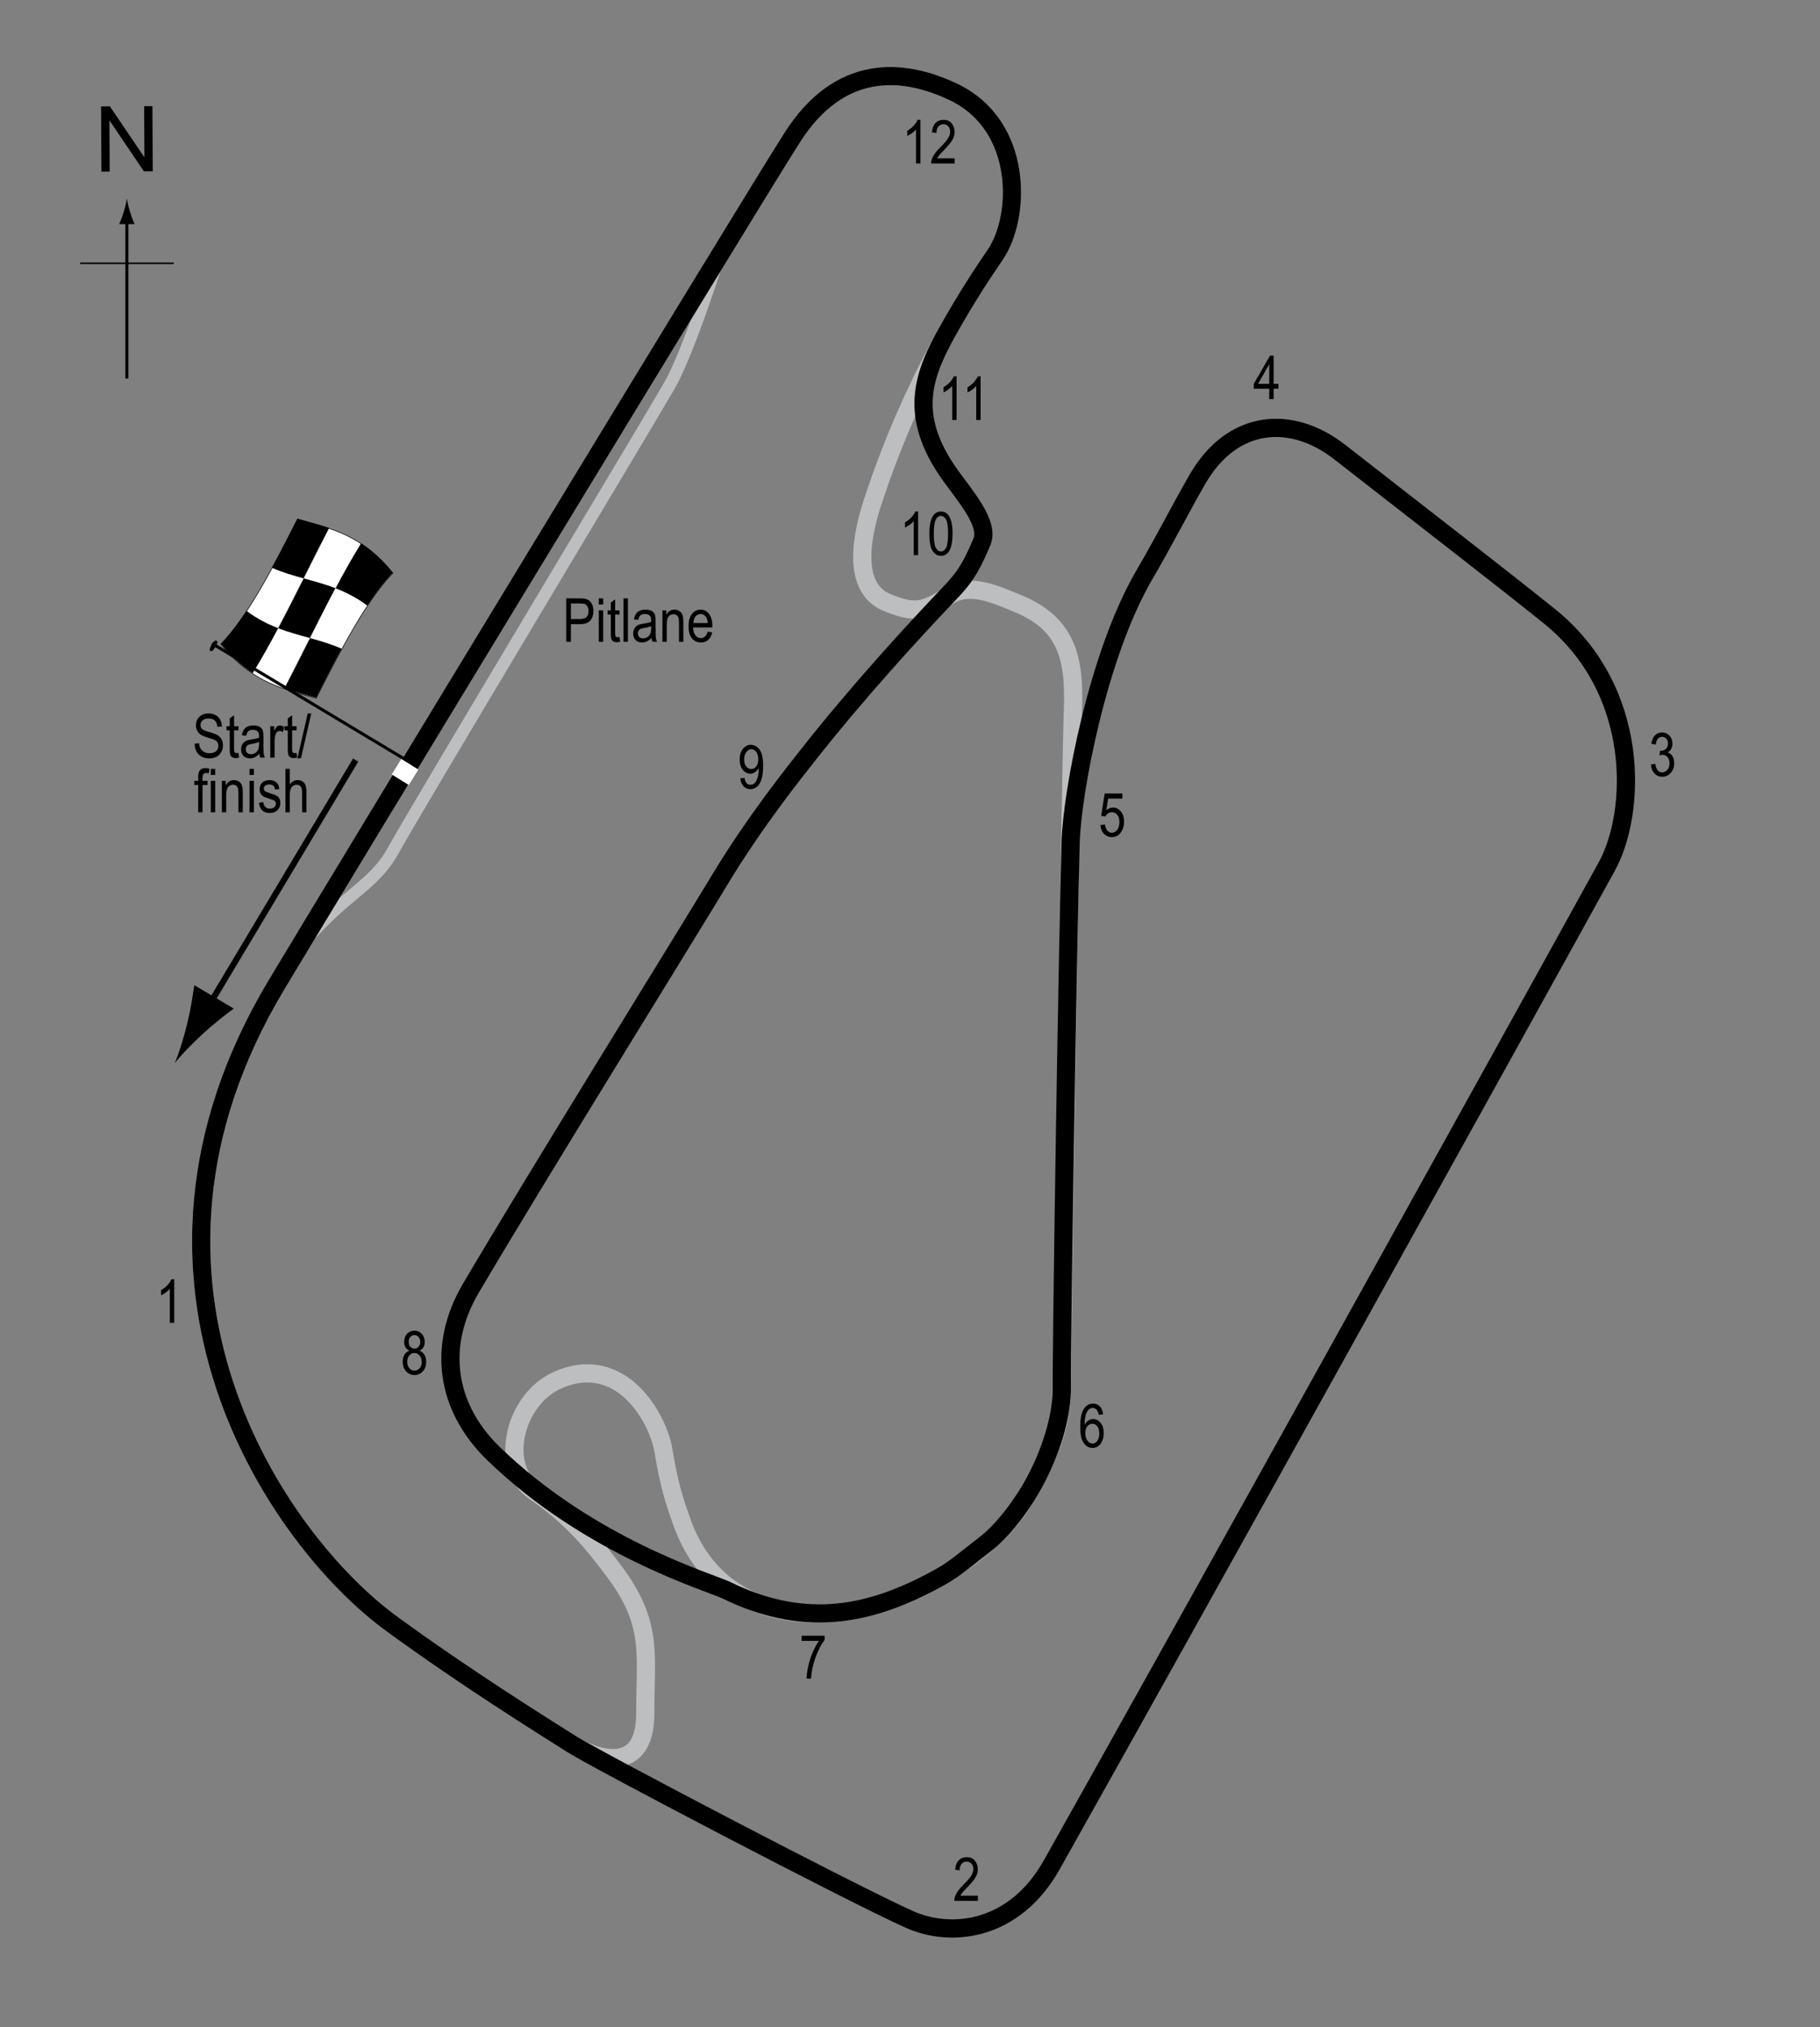 <?xml version="1.0" encoding="UTF-8"?> <!-- Generator: Adobe Illustrator 14.0.0, SVG Export Plug-In . SVG Version: 6.00 Build 43363) --> <svg xmlns="http://www.w3.org/2000/svg" xmlns:xlink="http://www.w3.org/1999/xlink" version="1.1" x="0px" y="0px" width="300px" height="334px" viewBox="0 0 300 334" xml:space="preserve"><rect x="0" y="0" width="300" height="334" fill="#808080" stroke="none"/> <g id="Pitlane"> <path fill="none" stroke="#BCBEC0" stroke-width="2" d="M118.86,41.167c0,0-5.167,16.5-8.5,22.333s-41.333,69-45.667,76.833 c-2.167,3.917-5.625,6.146-9,9.167s-6.667,6.833-6.667,6.833"></path> </g> <g id="Short_Circuit"> <path fill="none" stroke="#BCBEC0" stroke-width="3" d="M130.61,22.625c-7.516,11.764-74.878,122.662-85.083,139.708 c-29.333,49,0.306,91.525,19,105.167c12.333,9,24.667,16.667,29.667,19.833c4.299,2.722,12.167,5,12.167-5s1.333-14.833-5.167-23.5 c-3.538-4.718-6.915-8.879-13.167-13.166c-5.833-4-3.333-15.167,4-18.334c10.347-4.469,16.429,6.244,17.333,11.667 c1,6,1.833,8.333,3,11.667c1.741,4.975,6.398,13.68,19,15c17.5,1.833,33.167-11.5,37-17.834c5.484-9.063,6.667-13.834,6.667-19.5 s1.5-102.667,1.833-111.667s-1.499-14.167-9.333-17.333c-3.32-1.342-7.645-3.421-11.167-1.167c-4.167,2.667-5.681,2.869-10,1.167 c-5.5-2.167-4.834-9.549-2.5-16.667c6.667-20.333,15.834-34.333,20.167-40.667s4.667-21.333-6.833-26.833 C148.52,11.018,138.276,10.625,130.61,22.625z"></path> </g> <g id="Long_Circuit"> <path fill="none" stroke="#000000" stroke-width="3" d="M130.61,22.625c-7.516,11.764-74.878,122.662-85.083,139.708 c-29.333,49,0.306,91.525,19,105.167c12.333,9,24.667,16.667,29.667,19.833c4.299,2.722,46.632,24.869,55.77,28.931 c6.793,3.02,17.206,1.983,23.396-9.014c21.25-37.75,74-132.75,91.5-164.5c4.864-8.826,5.75-29-9.5-41.25 c-8.813-7.08-20.47-16.039-34.5-27c-8-6.25-17.75-5.5-23.5,4.5c-2.96,5.141-5.25,9.75-8.75,15.75 c-7.737,13.264-11.875,35.875-12.125,43.875c-0.477,15.245-1.547,84.043-1.458,89.708c0.146,9.229-6.292,21.292-12.979,26.354 c-2.273,1.721-4.312,3.575-6.938,5.063c-12.688,7.188-23.5,8.063-35.375,2.25c-2.606-1.275-22.375-7-38.375-22.5 c-7.914-7.666-9.318-17.797-3.75-27.25c10.75-18.25,35.253-57.71,41-67.25c5.889-9.776,12.666-18.165,14.5-20.5 c8.25-10.5,17.5-20.5,21.75-25c3.396-3.597,4.625-4.55,7-10.25c1.25-3-2.75-7.5-5.25-11c-7.045-9.862-4.396-16.585-0.348-23.796 c3.099-5.521,5.886-9.708,7.765-12.454c4.333-6.333,4.667-21.333-6.833-26.833C148.52,11.018,138.276,10.625,130.61,22.625z"></path> </g> <g id="Startline"> <line fill="none" stroke="#FFFFFF" stroke-width="3" x1="65.36" y1="126.313" x2="68.172" y2="128.063"></line> </g> <g id="Flag"> <g> <g> <path fill="#FFFFFF" stroke="#000000" stroke-width="0.1" d="M64.755,94.421c-4.211,4.342-8.422,12.285-12.633,20.618 c-5.235-1.51-10.47-2.417-15.705-8.889c4.212-4.341,8.424-12.285,12.636-20.619C54.287,87.042,59.521,87.95,64.755,94.421z"></path> <path d="M45.858,103.496c-1.404,2.645-2.808,5.155-4.212,7.414c-1.745-1.15-3.491-2.691-5.236-4.851 c1.404-1.445,2.808-3.292,4.212-5.419C42.367,101.951,44.113,102.827,45.858,103.496z"></path> <path d="M56.325,106.877c-1.404,2.573-2.809,5.308-4.213,8.086c-1.745-0.503-3.49-0.939-5.234-1.538 c1.405-2.702,2.809-5.508,4.214-8.3C52.835,105.611,54.58,106.119,56.325,106.877z"></path> <path d="M55.291,96.905c-1.404,2.646-2.809,5.425-4.213,8.217c-1.745-0.486-3.49-0.95-5.235-1.621 c1.405-2.643,2.809-5.42,4.214-8.212C51.801,95.775,53.546,96.237,55.291,96.905z"></path> <path d="M64.758,94.357c-1.405,1.447-2.809,3.294-4.214,5.424c-1.744-1.31-3.488-2.186-5.232-2.855 c1.404-2.645,2.808-5.156,4.212-7.415C61.269,90.66,63.014,92.199,64.758,94.357z"></path> <path d="M54.252,86.991c-1.404,2.705-2.808,5.513-4.212,8.306c-1.745-0.486-3.489-0.997-5.234-1.759 c1.405-2.569,2.81-5.302,4.215-8.08C50.765,85.962,52.508,86.397,54.252,86.991z"></path> </g> </g> <line fill="#FFFFFF" stroke="#000000" stroke-width="0.5" x1="34.939" y1="106.02" x2="66.466" y2="124.933"></line> <path d="M35.719,105.579c0.167,0.099,0.241,0.235-0.212,0.992c-0.454,0.755-0.631,0.794-0.8,0.697 c-0.167-0.103-0.256-0.304,0.198-1.059C35.356,105.455,35.552,105.478,35.719,105.579z"></path> <g> <line fill="none" stroke="#000000" x1="58.621" y1="125.23" x2="33.979" y2="166.422"></line> <path d="M30.85,168.684c0.622-2.513,0.851-4.252,1.178-6.37l6.507,3.858c-0.654,0.439-3.119,2.339-5.025,4.09 c-2.044,1.874-3.745,3.665-4.709,4.905C29.428,173.728,30.187,171.373,30.85,168.684z"></path> </g> </g> <g id="North"> <g> <g> <g> <line fill="none" stroke="#000000" stroke-width="0.5" x1="20.913" y1="62.357" x2="20.913" y2="36.074"></line> <path d="M20.401,34.893c-0.25,0.827-0.48,1.364-0.746,2.027h2.521c-0.112-0.237-0.496-1.2-0.745-2.027 c-0.268-0.885-0.45-1.687-0.516-2.207C20.851,33.207,20.668,34.008,20.401,34.893z"></path> </g> </g> </g> <line fill="none" stroke="#000000" stroke-width="0.25" x1="13.208" y1="43.382" x2="28.644" y2="43.382"></line> <g> <path d="M16.719,28.273l-0.057-10.737l1.458-0.008l5.685,8.4l-0.045-8.43l1.362-0.007l0.057,10.737l-1.458,0.008l-5.685-8.407 l0.045,8.438L16.719,28.273z"></path> </g> </g> <g id="Long_Labels_1_"> <g> <path d="M93.333,105.742v-7.158h2.212c0.521,0,0.905,0.045,1.152,0.137c0.339,0.124,0.608,0.353,0.811,0.688 s0.303,0.747,0.303,1.235c0,0.645-0.164,1.17-0.493,1.577s-0.896,0.61-1.704,0.61h-1.504v2.91H93.333z M94.109,101.987h1.519 c0.479,0,0.828-0.108,1.05-0.325s0.332-0.543,0.332-0.979c0-0.283-0.055-0.526-0.163-0.728c-0.109-0.202-0.241-0.34-0.396-0.415 c-0.154-0.075-0.434-0.112-0.837-0.112h-1.504V101.987z"></path> <path d="M98.704,99.595v-1.011h0.718v1.011H98.704z M98.704,105.742v-5.186h0.718v5.186H98.704z"></path> <path d="M102.126,104.956l0.098,0.776c-0.198,0.052-0.378,0.078-0.537,0.078c-0.251,0-0.452-0.05-0.605-0.149 s-0.258-0.235-0.315-0.408c-0.057-0.172-0.085-0.516-0.085-1.03v-2.983h-0.527v-0.684h0.527v-1.284l0.718-0.527v1.812h0.728v0.684 h-0.728v3.032c0,0.28,0.021,0.46,0.063,0.542c0.062,0.117,0.178,0.176,0.347,0.176C101.89,104.99,101.997,104.979,102.126,104.956 z"></path> <path d="M102.781,105.742v-7.158h0.718v7.158H102.781z"></path> <path d="M107.395,105.103c-0.241,0.25-0.491,0.439-0.752,0.566s-0.53,0.19-0.811,0.19c-0.442,0-0.796-0.133-1.06-0.4 s-0.396-0.626-0.396-1.079c0-0.299,0.062-0.565,0.186-0.796s0.293-0.412,0.508-0.542s0.54-0.226,0.977-0.288 c0.586-0.086,1.016-0.188,1.289-0.308l0.005-0.225c0-0.355-0.063-0.604-0.19-0.747c-0.179-0.208-0.454-0.313-0.825-0.313 c-0.335,0-0.586,0.069-0.752,0.208s-0.288,0.4-0.366,0.783l-0.708-0.117c0.101-0.557,0.306-0.962,0.612-1.216 c0.309-0.254,0.748-0.381,1.321-0.381c0.446,0,0.796,0.084,1.05,0.251s0.414,0.375,0.48,0.623 c0.067,0.248,0.101,0.609,0.101,1.084v1.172c0,0.82,0.016,1.337,0.046,1.55c0.031,0.213,0.093,0.421,0.184,0.623h-0.752 C107.466,105.563,107.417,105.35,107.395,105.103z M107.336,103.14c-0.264,0.13-0.656,0.241-1.177,0.332 c-0.303,0.052-0.515,0.111-0.635,0.178s-0.214,0.161-0.28,0.283c-0.067,0.122-0.101,0.263-0.101,0.422 c0,0.248,0.076,0.445,0.229,0.593s0.364,0.222,0.635,0.222c0.257,0,0.49-0.067,0.701-0.2c0.209-0.133,0.366-0.312,0.471-0.535 s0.156-0.548,0.156-0.974V103.14z"></path> <path d="M109.187,105.742v-5.186h0.649v0.732c0.156-0.285,0.347-0.498,0.572-0.638c0.227-0.141,0.485-0.211,0.778-0.211 c0.227,0,0.438,0.045,0.631,0.134s0.35,0.207,0.468,0.352c0.119,0.145,0.207,0.333,0.266,0.564s0.088,0.586,0.088,1.064v3.188 h-0.718v-3.158c0-0.381-0.032-0.66-0.098-0.836c-0.065-0.176-0.167-0.312-0.306-0.408c-0.138-0.096-0.298-0.144-0.48-0.144 c-0.345,0-0.62,0.129-0.825,0.386s-0.308,0.699-0.308,1.325v2.835H109.187z"></path> <path d="M116.653,104.072l0.742,0.112c-0.124,0.553-0.348,0.971-0.672,1.252c-0.323,0.282-0.725,0.422-1.203,0.422 c-0.603,0-1.09-0.229-1.463-0.686c-0.372-0.458-0.559-1.117-0.559-1.98c0-0.895,0.188-1.578,0.564-2.048 c0.375-0.47,0.852-0.706,1.428-0.706c0.55,0,1.009,0.231,1.377,0.693s0.552,1.131,0.552,2.007l-0.005,0.234h-3.174 c0.029,0.583,0.164,1.022,0.405,1.318s0.534,0.444,0.879,0.444C116.065,105.137,116.441,104.782,116.653,104.072z M114.285,102.651h2.373c-0.032-0.449-0.129-0.785-0.288-1.006c-0.231-0.322-0.525-0.483-0.884-0.483 c-0.322,0-0.598,0.134-0.825,0.403S114.307,102.196,114.285,102.651z"></path> </g> <g> <path d="M32.079,122.525l0.732-0.078c0.039,0.394,0.128,0.701,0.267,0.92c0.138,0.22,0.336,0.396,0.593,0.53s0.547,0.2,0.869,0.2 c0.462,0,0.821-0.113,1.077-0.338c0.255-0.226,0.383-0.519,0.383-0.88c0-0.211-0.047-0.396-0.139-0.553 c-0.094-0.158-0.233-0.287-0.42-0.388c-0.188-0.101-0.592-0.243-1.214-0.427c-0.554-0.165-0.947-0.33-1.182-0.496 s-0.417-0.377-0.547-0.632s-0.195-0.544-0.195-0.867c0-0.58,0.188-1.053,0.562-1.421s0.879-0.552,1.514-0.552 c0.437,0,0.818,0.086,1.145,0.259c0.328,0.172,0.582,0.42,0.762,0.742c0.182,0.322,0.278,0.702,0.291,1.138l-0.747,0.068 c-0.039-0.465-0.179-0.811-0.417-1.035c-0.24-0.225-0.576-0.337-1.009-0.337c-0.439,0-0.774,0.099-1.006,0.295 s-0.347,0.452-0.347,0.764c0,0.29,0.085,0.514,0.254,0.674c0.169,0.159,0.55,0.321,1.143,0.484c0.579,0.16,0.985,0.299,1.22,0.417 c0.358,0.183,0.628,0.423,0.811,0.721c0.183,0.298,0.274,0.653,0.274,1.066c0,0.41-0.096,0.783-0.288,1.119 c-0.192,0.337-0.453,0.593-0.784,0.769c-0.33,0.175-0.728,0.263-1.193,0.263c-0.726,0-1.305-0.218-1.736-0.654 C32.319,123.862,32.095,123.271,32.079,122.525z"></path> <path d="M39.31,124.044l0.098,0.776c-0.198,0.052-0.378,0.078-0.537,0.078c-0.251,0-0.452-0.05-0.605-0.149 s-0.258-0.235-0.314-0.408c-0.058-0.172-0.086-0.516-0.086-1.03v-2.983h-0.527v-0.684h0.527v-1.284l0.718-0.527v1.812h0.728v0.684 h-0.728v3.032c0,0.28,0.021,0.46,0.063,0.542c0.062,0.117,0.178,0.176,0.347,0.176C39.074,124.078,39.18,124.067,39.31,124.044z"></path> <path d="M42.757,124.19c-0.241,0.25-0.491,0.439-0.752,0.566s-0.53,0.19-0.811,0.19c-0.442,0-0.796-0.133-1.06-0.4 s-0.396-0.626-0.396-1.079c0-0.299,0.062-0.565,0.186-0.796s0.293-0.412,0.508-0.542s0.54-0.226,0.977-0.288 c0.586-0.086,1.016-0.188,1.289-0.308l0.005-0.225c0-0.355-0.063-0.604-0.19-0.747c-0.179-0.208-0.454-0.313-0.825-0.313 c-0.335,0-0.586,0.069-0.752,0.208s-0.288,0.4-0.366,0.783l-0.708-0.117c0.101-0.557,0.306-0.962,0.612-1.216 c0.309-0.254,0.748-0.381,1.321-0.381c0.446,0,0.796,0.084,1.05,0.251s0.414,0.375,0.48,0.623 c0.067,0.248,0.101,0.609,0.101,1.084v1.172c0,0.82,0.016,1.337,0.046,1.55c0.031,0.213,0.093,0.421,0.184,0.623h-0.752 C42.829,124.651,42.78,124.438,42.757,124.19z M42.699,122.228c-0.264,0.13-0.656,0.241-1.177,0.332 c-0.303,0.052-0.515,0.111-0.635,0.178s-0.214,0.161-0.28,0.283c-0.067,0.122-0.101,0.263-0.101,0.422 c0,0.248,0.076,0.445,0.229,0.593s0.364,0.222,0.635,0.222c0.257,0,0.49-0.067,0.701-0.2c0.209-0.133,0.366-0.312,0.471-0.535 s0.156-0.548,0.156-0.974V122.228z"></path> <path d="M44.549,124.83v-5.186h0.649v0.786c0.166-0.365,0.318-0.606,0.457-0.725c0.138-0.119,0.293-0.178,0.466-0.178 c0.241,0,0.486,0.094,0.737,0.283l-0.244,0.815c-0.179-0.127-0.354-0.19-0.522-0.19c-0.153,0-0.293,0.054-0.42,0.161 s-0.217,0.257-0.269,0.449c-0.091,0.335-0.137,0.692-0.137,1.069v2.715H44.549z"></path> <path d="M48.88,124.044l0.098,0.776c-0.198,0.052-0.378,0.078-0.537,0.078c-0.251,0-0.452-0.05-0.605-0.149 s-0.258-0.235-0.314-0.408c-0.058-0.172-0.086-0.516-0.086-1.03v-2.983h-0.527v-0.684h0.527v-1.284l0.718-0.527v1.812h0.728v0.684 h-0.728v3.032c0,0.28,0.021,0.46,0.063,0.542c0.062,0.117,0.178,0.176,0.347,0.176C48.644,124.078,48.75,124.067,48.88,124.044z"></path> <path d="M49.023,124.947l1.7-7.397h0.587l-1.706,7.397H49.023z"></path> <path d="M32.667,133.83v-4.502h-0.64v-0.684h0.64v-0.552c0-0.407,0.042-0.712,0.127-0.916s0.215-0.359,0.39-0.466 s0.394-0.161,0.658-0.161c0.206,0,0.431,0.031,0.676,0.093l-0.107,0.762c-0.149-0.033-0.291-0.049-0.425-0.049 c-0.215,0-0.369,0.056-0.461,0.168c-0.094,0.112-0.14,0.326-0.14,0.642v0.479h0.83v0.684h-0.83v4.502H32.667z"></path> <path d="M34.748,127.683v-1.011h0.718v1.011H34.748z M34.748,133.83v-5.186h0.718v5.186H34.748z"></path> <path d="M36.569,133.83v-5.186h0.649v0.732c0.156-0.285,0.347-0.498,0.572-0.638c0.227-0.141,0.485-0.211,0.778-0.211 c0.227,0,0.438,0.045,0.631,0.134s0.35,0.207,0.468,0.352c0.119,0.145,0.207,0.333,0.266,0.564s0.088,0.586,0.088,1.064v3.188 h-0.718v-3.158c0-0.381-0.032-0.66-0.098-0.836c-0.065-0.176-0.167-0.312-0.306-0.408c-0.138-0.096-0.298-0.144-0.48-0.144 c-0.345,0-0.62,0.129-0.825,0.386s-0.308,0.699-0.308,1.325v2.835H36.569z"></path> <path d="M41.129,127.683v-1.011h0.718v1.011H41.129z M41.129,133.83v-5.186h0.718v5.186H41.129z"></path> <path d="M42.672,132.277l0.718-0.137c0.042,0.366,0.157,0.639,0.346,0.816c0.188,0.179,0.438,0.268,0.75,0.268 c0.313,0,0.554-0.077,0.724-0.232c0.171-0.155,0.256-0.351,0.256-0.588c0-0.205-0.073-0.365-0.22-0.479 c-0.101-0.078-0.345-0.176-0.732-0.293c-0.56-0.172-0.935-0.319-1.123-0.439s-0.335-0.282-0.439-0.483s-0.156-0.431-0.156-0.688 c0-0.443,0.142-0.802,0.425-1.079s0.676-0.415,1.177-0.415c0.315,0,0.594,0.057,0.832,0.171c0.24,0.114,0.423,0.267,0.55,0.459 s0.215,0.467,0.264,0.825l-0.703,0.117c-0.065-0.566-0.373-0.85-0.923-0.85c-0.313,0-0.545,0.063-0.698,0.187 c-0.153,0.125-0.229,0.285-0.229,0.479c0,0.191,0.073,0.342,0.22,0.453c0.089,0.064,0.35,0.168,0.783,0.311 c0.597,0.189,0.982,0.34,1.157,0.453s0.312,0.266,0.409,0.46c0.097,0.194,0.146,0.425,0.146,0.692 c0,0.496-0.157,0.897-0.471,1.203c-0.314,0.307-0.743,0.46-1.287,0.46C43.426,133.947,42.835,133.391,42.672,132.277z"></path> <path d="M47.052,133.83v-7.158h0.718v2.568c0.169-0.238,0.36-0.416,0.573-0.535c0.214-0.119,0.449-0.178,0.706-0.178 c0.452,0,0.81,0.144,1.071,0.432c0.263,0.288,0.394,0.816,0.394,1.584v3.286h-0.718v-3.286c0-0.449-0.08-0.771-0.239-0.967 s-0.379-0.293-0.659-0.293c-0.313,0-0.578,0.125-0.799,0.376c-0.219,0.25-0.329,0.695-0.329,1.333v2.837H47.052z"></path> </g> <g> <path d="M28.715,217.952h-0.723v-5.601c-0.166,0.195-0.389,0.395-0.669,0.598c-0.28,0.204-0.537,0.357-0.771,0.462v-0.85 c0.397-0.228,0.748-0.507,1.052-0.835c0.305-0.328,0.519-0.649,0.643-0.962h0.469V217.952z"></path> </g> <g> <path d="M161.186,312.328v0.845h-3.881c-0.01-0.342,0.094-0.725,0.309-1.147c0.217-0.424,0.613-0.924,1.189-1.5 c0.674-0.672,1.115-1.19,1.324-1.557c0.207-0.367,0.313-0.709,0.313-1.024c0-0.364-0.107-0.662-0.32-0.892 c-0.213-0.23-0.477-0.345-0.789-0.345c-0.334,0-0.609,0.124-0.824,0.372s-0.322,0.604-0.322,1.068l-0.742-0.093 c0.051-0.687,0.246-1.204,0.582-1.55c0.338-0.348,0.781-0.521,1.332-0.521c0.598,0,1.051,0.202,1.359,0.604 c0.307,0.404,0.461,0.863,0.461,1.377c0,0.455-0.119,0.893-0.361,1.311c-0.24,0.418-0.697,0.976-1.371,1.673 c-0.43,0.439-0.707,0.739-0.834,0.899c-0.125,0.159-0.227,0.318-0.305,0.479H161.186z"></path> </g> <g> <path d="M181.391,135.923l0.757-0.078c0.059,0.456,0.191,0.795,0.397,1.018c0.207,0.223,0.447,0.334,0.721,0.334 c0.342,0,0.637-0.157,0.884-0.472c0.247-0.315,0.371-0.744,0.371-1.289c0-0.512-0.12-0.909-0.358-1.191 c-0.24-0.282-0.54-0.423-0.901-0.423c-0.218,0-0.423,0.061-0.612,0.184c-0.191,0.123-0.342,0.293-0.452,0.512l-0.679-0.108 l0.571-3.678h2.915v0.84h-2.343l-0.313,1.926c0.348-0.301,0.718-0.452,1.108-0.452c0.491,0,0.919,0.209,1.281,0.628 c0.363,0.419,0.545,0.983,0.545,1.694c0,0.701-0.182,1.301-0.544,1.801c-0.363,0.5-0.851,0.75-1.463,0.75 c-0.508,0-0.937-0.177-1.287-0.53C181.639,137.037,181.44,136.548,181.391,135.923z"></path> </g> <g> <path d="M209.215,65.757v-1.714h-2.544v-0.806l2.676-4.639h0.591v4.639h0.796v0.806h-0.796v1.714H209.215z M209.215,63.237V60.01 l-1.834,3.228H209.215z"></path> </g> <g> <path d="M272.125,125.962l0.718-0.117c0.15,0.941,0.53,1.411,1.14,1.411c0.33,0,0.615-0.139,0.856-0.418s0.362-0.64,0.362-1.083 c0-0.417-0.11-0.753-0.332-1.008s-0.493-0.381-0.815-0.381c-0.137,0-0.306,0.033-0.508,0.098l0.083-0.771l0.112,0.01 c0.356,0,0.646-0.109,0.868-0.327c0.222-0.217,0.333-0.508,0.333-0.872c0-0.334-0.093-0.603-0.279-0.806 c-0.186-0.203-0.412-0.305-0.68-0.305c-0.277,0-0.512,0.106-0.703,0.32c-0.19,0.213-0.313,0.536-0.364,0.969l-0.718-0.156 c0.091-0.612,0.296-1.074,0.615-1.387s0.705-0.469,1.157-0.469c0.476,0,0.879,0.176,1.211,0.527 c0.332,0.352,0.498,0.794,0.498,1.328c0,0.325-0.07,0.613-0.211,0.863s-0.338,0.447-0.59,0.59 c0.233,0.065,0.426,0.173,0.578,0.322c0.152,0.15,0.275,0.35,0.37,0.6c0.094,0.25,0.141,0.53,0.141,0.839 c0,0.657-0.193,1.195-0.581,1.613s-0.852,0.627-1.392,0.627c-0.501,0-0.926-0.182-1.274-0.547S272.174,126.577,272.125,125.962z"></path> </g> <g> <path d="M122.034,128.242l0.693-0.078c0.11,0.755,0.437,1.133,0.977,1.133c0.241,0,0.46-0.082,0.656-0.247 c0.197-0.165,0.364-0.457,0.501-0.876s0.205-0.91,0.205-1.47v-0.176c-0.149,0.29-0.352,0.519-0.605,0.688 s-0.513,0.254-0.776,0.254c-0.479,0-0.891-0.209-1.238-0.627c-0.346-0.418-0.52-0.99-0.52-1.716c0-0.749,0.18-1.339,0.539-1.77 c0.36-0.431,0.797-0.647,1.312-0.647c0.364,0,0.705,0.121,1.021,0.361s0.56,0.596,0.732,1.064s0.259,1.144,0.259,2.026 c0,0.983-0.093,1.747-0.278,2.29s-0.438,0.941-0.754,1.191c-0.318,0.25-0.674,0.376-1.067,0.376c-0.446,0-0.818-0.152-1.118-0.457 S122.093,128.818,122.034,128.242z M124.988,125.081c0-0.512-0.114-0.915-0.343-1.208s-0.491-0.44-0.787-0.44 c-0.311,0-0.587,0.156-0.83,0.469s-0.364,0.73-0.364,1.252c0,0.47,0.116,0.844,0.348,1.123s0.509,0.418,0.831,0.418 c0.32,0,0.591-0.14,0.813-0.42S124.988,125.596,124.988,125.081z"></path> </g> <g> <path d="M67.5,222.537c-0.288-0.131-0.506-0.316-0.653-0.559c-0.147-0.243-0.221-0.545-0.221-0.906 c0-0.543,0.16-0.984,0.479-1.326s0.722-0.513,1.205-0.513c0.487,0,0.892,0.174,1.215,0.522c0.323,0.348,0.484,0.797,0.484,1.346 c0,0.346-0.071,0.637-0.215,0.877c-0.144,0.238-0.359,0.425-0.649,0.559c0.355,0.14,0.628,0.365,0.818,0.679 c0.19,0.313,0.285,0.7,0.285,1.163c0,0.639-0.185,1.158-0.554,1.561s-0.826,0.604-1.373,0.604c-0.552,0-1.013-0.201-1.382-0.604 s-0.554-0.931-0.554-1.586c0-0.479,0.099-0.873,0.295-1.185C66.879,222.857,67.152,222.647,67.5,222.537z M67.125,224.355 c0,0.439,0.118,0.793,0.354,1.063c0.235,0.268,0.517,0.402,0.845,0.402c0.332,0,0.613-0.131,0.844-0.391s0.346-0.609,0.346-1.045 c0-0.439-0.118-0.793-0.355-1.063c-0.237-0.268-0.521-0.402-0.854-0.402c-0.327,0-0.606,0.133-0.835,0.4 C67.239,223.588,67.125,223.932,67.125,224.355z M67.364,221.047c0,0.352,0.093,0.631,0.277,0.838 c0.186,0.209,0.412,0.313,0.682,0.313c0.264,0,0.487-0.103,0.673-0.307c0.185-0.205,0.277-0.47,0.277-0.795 c0-0.334-0.095-0.607-0.285-0.82c-0.189-0.213-0.415-0.319-0.675-0.319s-0.482,0.104-0.669,0.312 C67.458,220.476,67.364,220.736,67.364,221.047z"></path> </g> <g> <path d="M132.132,270.342v-0.845h3.794v0.684c-0.566,0.735-1.064,1.693-1.494,2.874c-0.43,1.18-0.677,2.35-0.742,3.508h-0.737 c0.01-0.6,0.104-1.297,0.285-2.095c0.18-0.798,0.428-1.558,0.742-2.28c0.315-0.723,0.654-1.338,1.019-1.846H132.132z"></path> </g> <g> <path d="M181.831,233.026l-0.717,0.068c-0.068-0.366-0.17-0.627-0.303-0.782c-0.191-0.228-0.422-0.341-0.691-0.341 c-0.42,0-0.756,0.261-1.01,0.781c-0.217,0.449-0.328,1.113-0.33,1.992c0.166-0.313,0.373-0.55,0.625-0.71 c0.25-0.162,0.516-0.242,0.795-0.242c0.467,0,0.873,0.211,1.219,0.633c0.348,0.421,0.52,0.984,0.52,1.691 c0,0.479-0.086,0.912-0.26,1.301c-0.176,0.39-0.398,0.677-0.672,0.862s-0.574,0.278-0.904,0.278c-0.592,0-1.08-0.268-1.465-0.801 c-0.383-0.533-0.576-1.424-0.576-2.671c0-1.384,0.197-2.369,0.59-2.956c0.395-0.588,0.898-0.882,1.512-0.882 c0.445,0,0.818,0.151,1.119,0.455S181.766,232.449,181.831,233.026z M178.891,236.117c0,0.518,0.123,0.934,0.367,1.248 c0.244,0.313,0.527,0.471,0.85,0.471c0.283,0,0.535-0.148,0.76-0.444c0.223-0.296,0.334-0.703,0.334-1.221 c0-0.508-0.111-0.901-0.332-1.182c-0.223-0.28-0.492-0.42-0.811-0.42c-0.313,0-0.586,0.14-0.818,0.417 C179.008,235.266,178.891,235.643,178.891,236.117z"></path> </g> <g> <path d="M151.717,26.934h-0.723v-5.601c-0.166,0.195-0.389,0.395-0.668,0.598c-0.281,0.204-0.537,0.357-0.771,0.461v-0.85 c0.396-0.228,0.748-0.506,1.053-0.835c0.303-0.329,0.518-0.649,0.641-0.962h0.469V26.934z"></path> <path d="M157.362,26.089v0.845h-3.881c-0.01-0.342,0.094-0.725,0.311-1.148c0.215-0.424,0.611-0.923,1.188-1.5 c0.674-0.671,1.115-1.19,1.324-1.557c0.207-0.367,0.313-0.708,0.313-1.024c0-0.365-0.107-0.662-0.32-0.892 c-0.213-0.23-0.477-0.345-0.789-0.345c-0.334,0-0.609,0.124-0.824,0.373c-0.215,0.248-0.322,0.604-0.322,1.068l-0.742-0.093 c0.051-0.687,0.246-1.204,0.584-1.55c0.336-0.347,0.779-0.52,1.33-0.52c0.598,0,1.053,0.202,1.359,0.605 c0.309,0.404,0.461,0.862,0.461,1.376c0,0.456-0.119,0.892-0.361,1.31c-0.24,0.418-0.697,0.976-1.371,1.673 c-0.43,0.439-0.707,0.739-0.832,0.899c-0.127,0.16-0.229,0.319-0.307,0.479H157.362z"></path> </g> <g> <path d="M157.679,69.198h-0.723v-5.601c-0.166,0.195-0.389,0.395-0.669,0.598s-0.537,0.357-0.771,0.461v-0.85 c0.397-0.228,0.748-0.506,1.053-0.835c0.304-0.329,0.518-0.649,0.642-0.962h0.469V69.198z"></path> <path d="M161.639,69.198h-0.723v-5.601c-0.166,0.195-0.389,0.395-0.669,0.598s-0.537,0.357-0.771,0.461v-0.85 c0.397-0.228,0.748-0.506,1.052-0.835c0.305-0.329,0.519-0.649,0.643-0.962h0.469V69.198z"></path> </g> <g> <path d="M151.34,91.462h-0.723v-5.601c-0.166,0.195-0.389,0.395-0.67,0.598c-0.279,0.204-0.537,0.357-0.771,0.461v-0.85 c0.398-0.228,0.748-0.506,1.052-0.835s0.518-0.649,0.643-0.962h0.469V91.462z"></path> <path d="M153.186,87.932c0-1.201,0.162-2.111,0.484-2.729c0.324-0.619,0.803-0.928,1.434-0.928c0.561,0,1.002,0.25,1.324,0.752 c0.391,0.605,0.586,1.574,0.586,2.905c0,1.195-0.162,2.102-0.484,2.722s-0.801,0.93-1.436,0.93c-0.559,0-1.018-0.273-1.375-0.82 C153.364,90.217,153.186,89.273,153.186,87.932z M153.922,87.929c0,1.163,0.111,1.942,0.336,2.338 c0.223,0.396,0.51,0.594,0.857,0.594c0.33,0,0.605-0.2,0.828-0.601c0.221-0.401,0.332-1.178,0.332-2.331 c0-1.167-0.111-1.947-0.334-2.341c-0.225-0.394-0.514-0.591-0.869-0.591c-0.326,0-0.6,0.2-0.82,0.601 C154.034,85.999,153.922,86.776,153.922,87.929z"></path> </g> </g> </svg> 